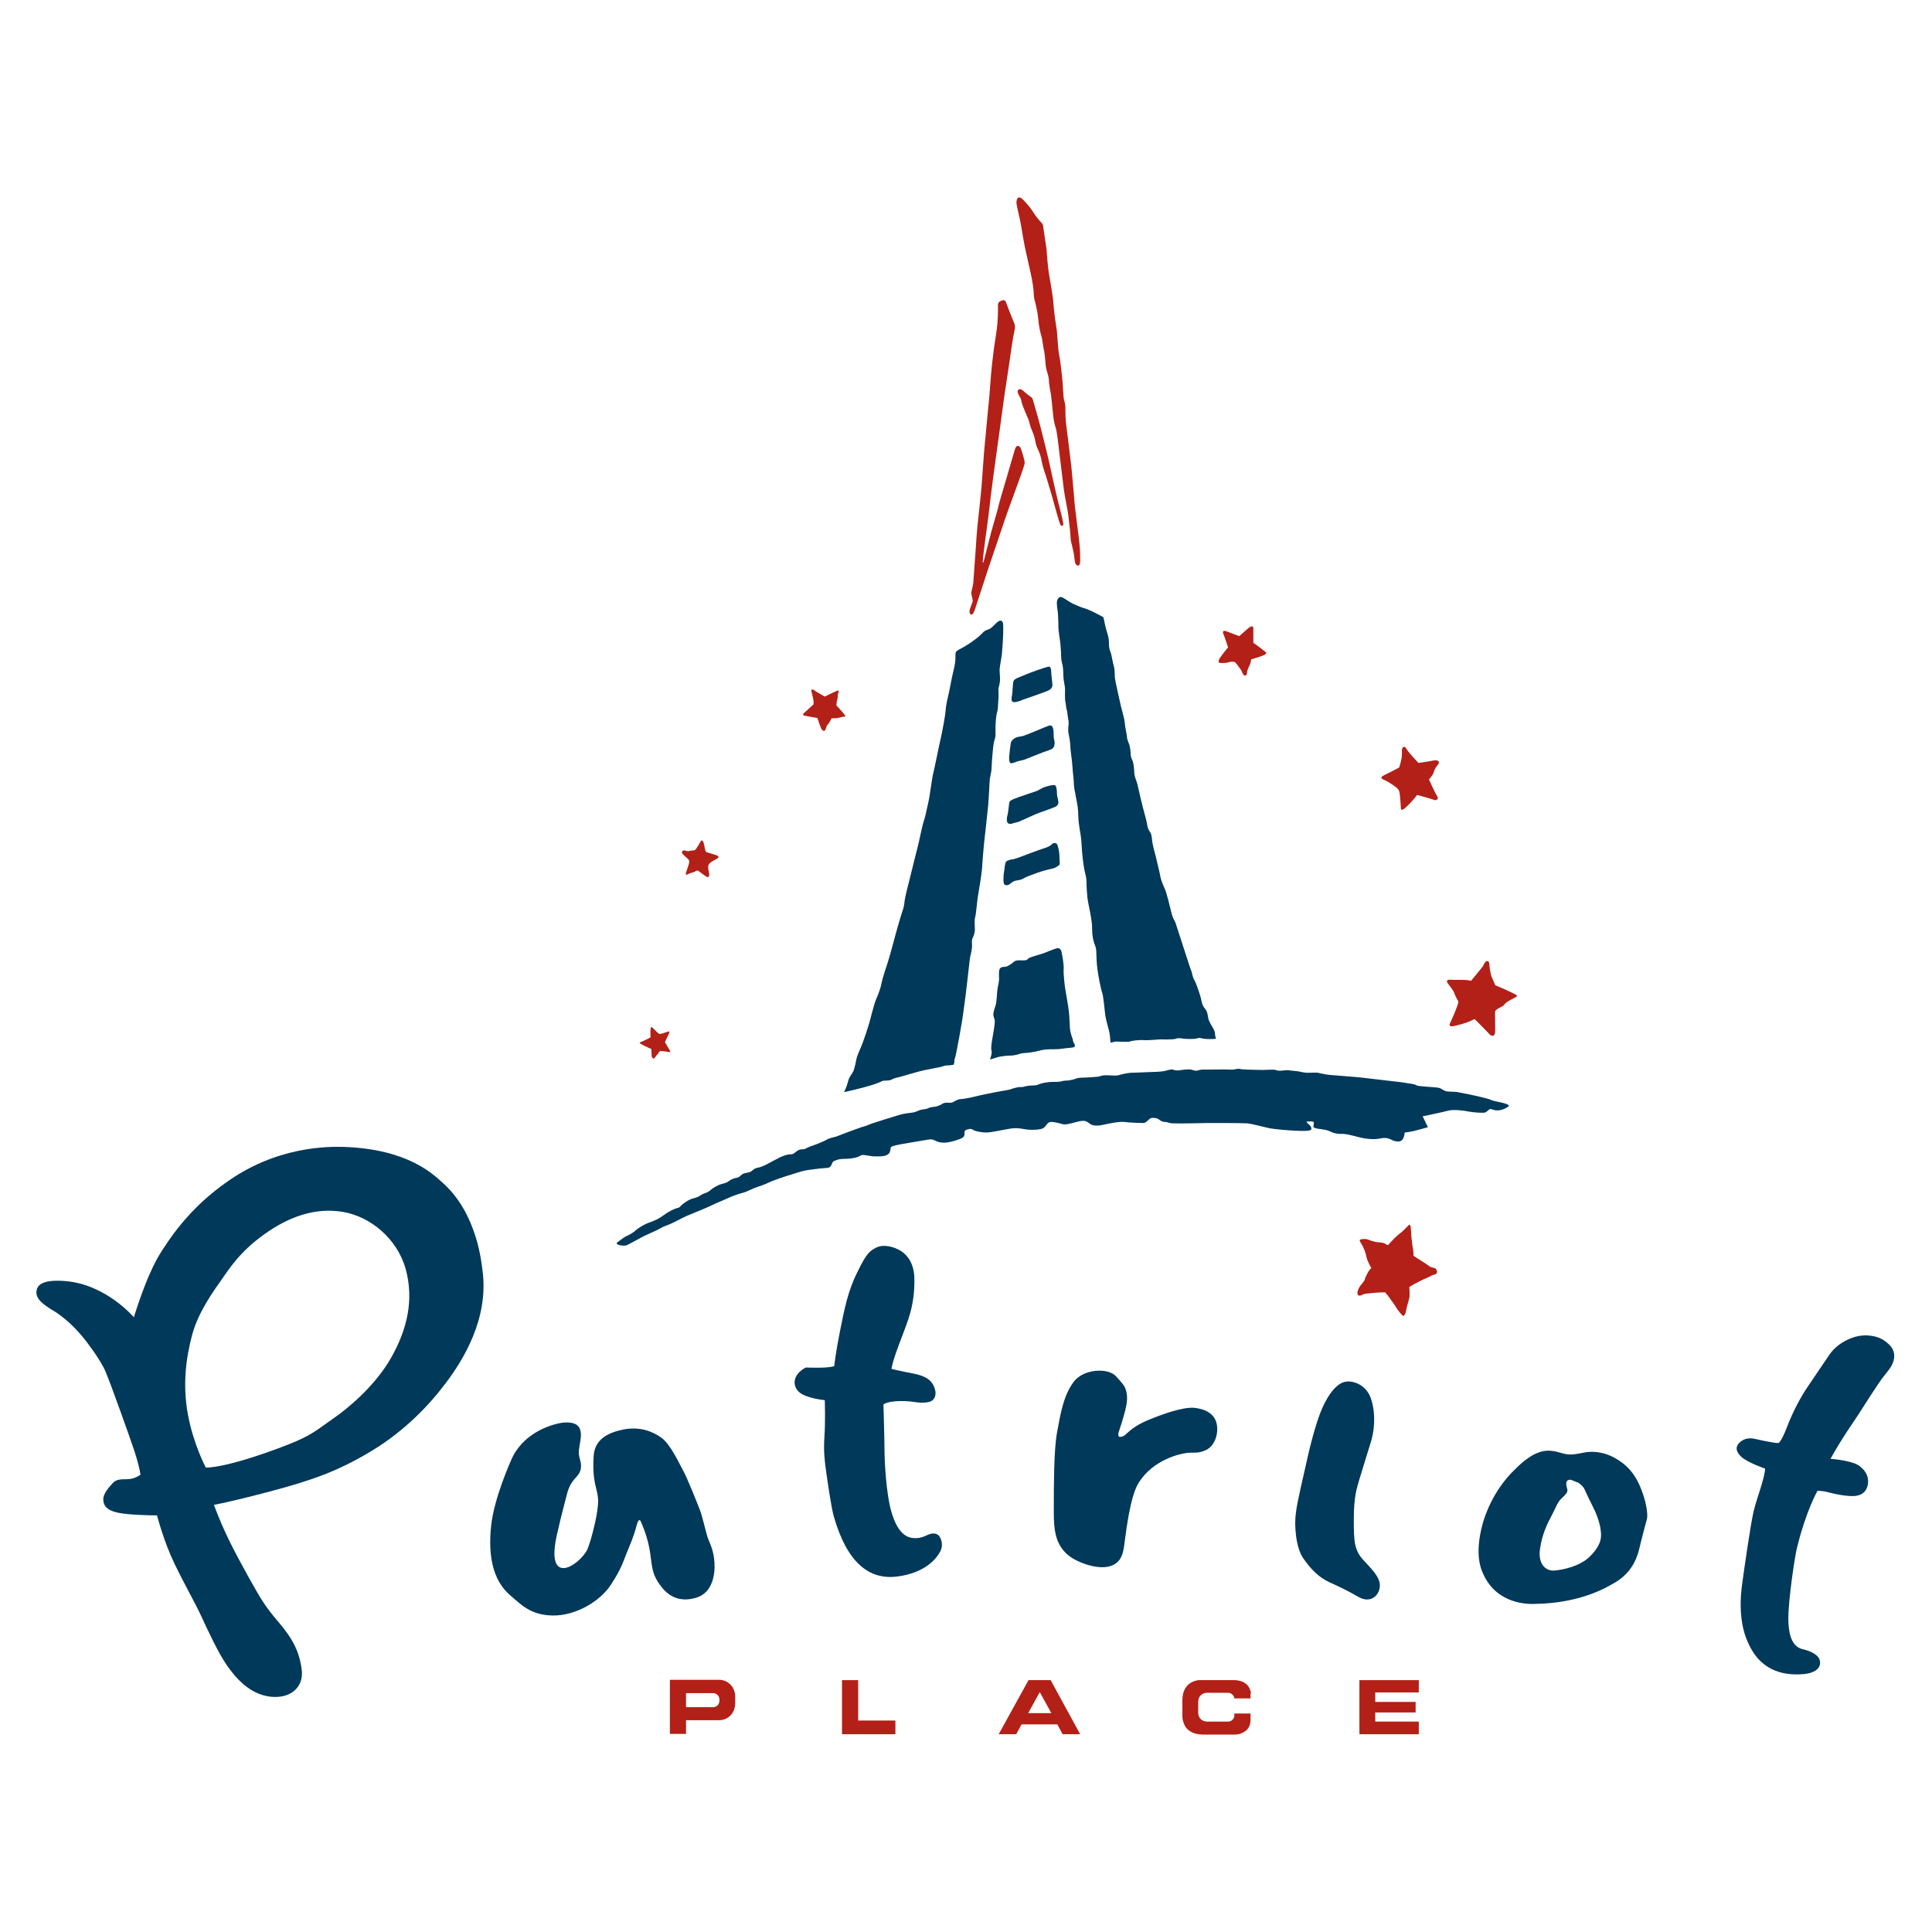 <?xml version="1.0" encoding="UTF-8"?> <svg xmlns="http://www.w3.org/2000/svg" xmlns:xlink="http://www.w3.org/1999/xlink" version="1.1" id="Layer_1" x="0px" y="0px" width="550px" height="550px" viewBox="0 0 550 550" xml:space="preserve"> <g> <g> <path fill="#00395A" d="M178.3,351.9c0,0,1.7-0.7,2.6-1.6c0.9-0.8,2.5-1.7,3.5-2.1c1-0.4,2.7-0.9,4.3-2.1c1.6-1.2,2.8-1.7,3.5-2 s1-0.1,1.5-0.7s2.3-1.9,3.5-2.2s1.6-0.5,2.2-0.9c0.6-0.4,1.2-0.6,1.5-0.7c0.3-0.1,1-0.4,1.6-1c0.6-0.5,2-1.3,2.8-1.5 s1.6-0.4,2.1-0.8c0.5-0.4,1.1-0.7,1.8-0.9c0.6-0.1,1.1-0.2,1.5-0.6c0.4-0.4,0.9-0.8,1.7-0.9s1.4-0.3,1.8-0.7 c0.4-0.4,0.9-0.7,1.6-0.8s1.3-0.4,2-0.7s4.3-2.4,5.4-2.7c1.1-0.4,1.7-0.4,2-0.4s0.6-0.1,0.9-0.3s1.1-1.1,2.1-1.1 c1,0,1.3-0.3,1.5-0.4c0.2-0.2,2.4-0.9,3.1-1.2s2.2-0.9,2.8-1.3c0.6-0.3,1.9-0.6,2.3-0.7c0.4-0.1,3.1-1.2,3.7-1.4 c0.6-0.2,3.1-1.1,3.6-1.3s1-0.2,2.1-0.7c1.1-0.5,7.4-2.4,8.7-2.8c1.3-0.4,3.1-0.6,4-0.7c0.9-0.2,1.7-0.7,2.3-0.8 c0.7-0.1,1.6-0.2,1.9-0.4c0.3-0.2,1.3-0.4,1.7-0.4c0.4,0,1.7-0.4,2.1-0.7c0.3-0.3,1-0.5,1.5-0.5c0.5,0,1.3,0.2,2.1-0.3 s1.4-0.7,1.9-0.7s2.8-0.4,3.9-0.7c1.1-0.3,5.9-1.3,7.2-1.5s3-0.5,3.4-0.7s1.4-0.4,1.9-0.5c0.5-0.1,1,0.1,1.8-0.2 c0.8-0.2,1.7-0.3,2.3-0.3s1.1,0,1.7-0.3s2.4-0.7,4-0.7c1.6,0,2.4-0.1,2.6-0.2c0.2-0.1,1.1-0.2,1.6-0.2s1.3-0.2,1.7-0.3 c0.4-0.1,1.2-0.5,2.1-0.5s5-0.2,5.4-0.4c0.3-0.2,1.3-0.3,1.9-0.3c0.6,0,2.8,0.2,3.4,0s2.3-0.6,3.5-0.7c1.3,0,4.6-0.2,5.5-0.2 c0.9,0,3.2-0.1,4.1-0.3c0.9-0.2,2-0.6,2.4-0.4s1.5,0.3,1.9,0.2c0.4-0.1,2.7-0.4,3.3-0.2c0.7,0.2,1.3,0.4,1.7,0.3 c0.5-0.2,1.6-0.4,2-0.3c0.4,0,6.7-0.1,7.6,0c0.9,0.1,2-0.4,2.5-0.2c0.5,0.2,5.2,0.3,6.5,0.3c1.2,0,3.4-0.2,3.7,0 c0.3,0.1,1.1,0.3,1.7,0.2s1.8-0.2,2.2-0.1c0.4,0.1,2.2,0.2,2.6,0.3s1.9,0.4,2.6,0.4s2.6-0.1,3,0c0.4,0.1,2.2,0.5,3.2,0.6 c1,0.1,8,0.6,9.5,0.8c1.5,0.2,8.6,1,11.1,1.3c2.5,0.4,3.7,0.5,4.1,0.8c0.4,0.3,1.6,0.3,2.3,0.4c0.6,0.1,4,0.2,4.6,0.5 s1.2,0.8,1.9,0.9c0.7,0.1,2.6,0.1,3,0.2s2.1,0.4,3.1,0.6c1,0.2,5.6,1.2,6.4,1.6s3,0.7,3.9,1c1,0.3,1.5,0.6,1.1,0.9 c-0.4,0.3-1.5,1-2.8,1.1c-1.3,0.1-2-0.4-2.3-0.4s-1,0.8-1.5,1c-0.5,0.2-3.5,0-4.9-0.3c-1.4-0.3-4.3-0.6-5.7-0.2s-7.2,1.6-7.2,1.6 l1.5,3.1c0,0-2.8,0.8-4.1,1.1s-2.5,0.4-2.5,0.4s-0.1,1.4-0.7,2.1c-0.6,0.7-1.9,0.5-2.8,0.1c-0.9-0.4-1.6-0.9-3.5-0.5 s-4.3,0.1-6.2-0.4c-1.9-0.5-3.7-1-5.2-0.9c-1.5,0-2.9-0.7-3.3-0.9s-1.8-0.4-2.4-0.5c-0.6,0-2-0.3-1.9-0.7c0-0.4,0.2-0.8,0.1-1.2 s-1.7-0.2-2.1-0.2c0,0,0.1,0.3,0.7,0.8c0.6,0.5,0.8,0.9,0.7,1.4s-2.1,0.5-4.3,0.4s-6.2-0.4-8-0.8s-4.7-1.2-6-1.3 c-1.2-0.1-9.1-0.1-10.9-0.1s-8.1,0.2-9.8,0.1c-1.8,0-1.7-0.4-2.6-0.4c-0.9,0-1.5-0.5-1.9-0.8c-0.4-0.3-1.9-0.6-2.5-0.1 c-0.6,0.5-1.1,1.2-1.8,1.2c-0.8,0-4-0.1-5.4-0.3s-4.7,0.5-6,0.8c-1.3,0.3-2.8,0.4-3.7-0.2c-0.9-0.6-1.2-1-2.3-0.9 c-1,0-2.8,0.7-4.1,0.9c-1.3,0.3-2.1-0.2-2.7-0.3s-1.9-0.5-2.6-0.2c-0.8,0.3-1,1.6-2.3,1.9s-3.3,0.3-4.5,0.1s-2.3-0.5-4.3-0.2 s-5.3,1.1-6.8,1.1c-1.5,0-3.2-0.4-3.5-0.6c-0.4-0.2-0.7-0.5-1.3-0.4s-1.3,0.3-1.4,0.7c-0.1,0.4,0.2,1.3-0.6,1.8 c-0.8,0.5-3.7,1.4-5.2,1.4s-2.2-0.4-2.8-0.7c-0.6-0.3-1.2-0.3-2.2-0.1c-1,0.2-6.9,1.1-8.6,1.5s-1.7,0.6-1.7,1.2 c-0.1,0.6-0.1,1.1-1,1.6c-0.9,0.5-2.6,0.4-3.8,0.4c-1.2-0.1-2.3-0.4-3-0.4s-1.1,0.5-1.9,0.7s-2,0.4-3.2,0.4 c-1.2,0-1.8,0.1-2.6,0.4s-0.9,0.3-1.2,1.1s-0.8,1.1-1.5,1.1s-3.4,0.3-5.4,0.6c-1.9,0.3-3.3,0.9-4.7,1.3c-1.5,0.4-4.6,1.5-5.8,2 c-1.1,0.5-1.9,0.9-3.5,1.4s-3.1,1.4-4.2,1.7c-1.1,0.3-2.8,0.8-4.5,1.6c-1.7,0.8-3.4,1.4-4.3,1.9c-0.9,0.5-6.3,2.7-7.3,3.1 s-4,2.1-5.4,2.6c-1.4,0.5-2.3,1-2.8,1.3c-0.5,0.3-3.1,1.4-4.1,1.9c-1,0.5-2.9,1.6-3.9,2.1c-1,0.5-1.2,0.7-2.2,0.6s-2-0.4-1.5-0.9 C176.2,353.4,177.3,352.4,178.3,351.9z"></path> <path fill="#00395A" d="M317.7,296.5c0,0,3.4,0.2,3.9,0s2.5-0.5,4-0.4c1.5,0.1,4.1-0.2,4.5-0.2c0.4,0,4.1,0.1,4.7-0.2 c0.6-0.3,1.4-0.1,2.2,0c0.8,0.1,2.8,0.1,3.4,0c0.5-0.1,0.9-0.3,1.3-0.2c0.4,0.1,1.1,0.3,2.6,0.3c1.5,0,1.9-0.1,1.9-0.1 s-0.3-0.7-0.3-1.2c0-0.5-0.1-1-0.5-1.7s-1.2-1.9-1.4-2.8c-0.2-0.9-0.2-2-1-2.9c-0.8-0.9-0.9-2-1.1-2.8c-0.2-0.9-1.3-4.3-1.9-5.3 c-0.6-1-0.6-2.1-0.9-2.7c-0.3-0.6-2.4-7.4-2.9-8.8s-1.1-3.5-1.3-4c-0.1-0.5-0.5-1.4-0.8-1.9c-0.3-0.5-0.6-1.6-0.8-2.5 c-0.2-0.8-1.2-5.1-1.8-6.3c-0.6-1.2-1.1-2.8-1.2-3.4c-0.1-0.7-0.8-3.6-1.3-5.7c-0.6-2.1-0.9-3.5-1-4.3c-0.1-0.8-0.1-1.9-0.7-2.7 c-0.6-0.8-0.7-1.7-0.8-2.4s-1.2-4.5-1.5-5.9c-0.4-1.4-1.1-5.1-1.5-6.1c-0.4-1-0.6-1.9-0.6-2.4s-0.1-2.1-0.4-3.1 c-0.4-1-0.6-1.3-0.6-2s-0.2-2.5-0.6-3.3c-0.4-0.9-0.5-1.6-0.5-2c0-0.4-0.5-2.3-0.6-3.7c-0.1-1.4-1.1-4.6-1.2-5.2 c-0.1-0.6-1.5-6.6-1.6-7.5c-0.1-0.9,0-2.5-0.3-3.4s-0.7-3.6-1-4.2c-0.3-0.6-0.4-1.5-0.4-2.1c0-0.6,0-1.7-0.4-2.9 c-0.4-1.2-0.8-2.9-0.9-3.5c-0.1-0.6-0.3-1.3-0.3-1.3s-2.4-1.3-3.5-1.8c-1.1-0.5-2-0.8-2.4-0.9s-2.3-0.9-2.9-1.2 c-0.6-0.3-2.1-1.3-2.6-1.6c-0.5-0.3-1.1-0.4-1.4,0.1c-0.4,0.5-0.5,0.9-0.4,2.1c0.1,1.2,0.2,1.1,0.3,2.6s0.1,2.6,0.1,3.6 s0.5,3.7,0.6,5s0.2,2.5,0.2,3.6s0.4,1.9,0.5,2.8c0.1,0.9,0.1,2.6,0.2,3.5c0.1,0.8,0.4,2,0.4,2.7c0,0.7-0.1,2.9,0.1,3.6 c0.1,0.7,0.2,1,0.2,1.4s0.3,1.2,0.3,1.4c0,0.3,0.3,2.1,0.4,2.7c0.1,0.6-0.1,2-0.1,2.2s0,0.9,0.1,1.3c0.1,0.4,0.5,2.5,0.5,3.6 s0.5,4,0.6,5.8c0.1,1.8,0.4,3.8,0.4,4.7c0,0.9,0.2,2.1,0.4,2.9c0.1,0.8,0.5,2.5,0.7,3.9c0.2,1.4,0.1,3.5,0.4,5.2 c0.2,1.7,0.6,3.1,0.7,5.4c0.1,2.3,0.5,5.9,0.8,7.3c0.3,1.4,0.6,2.3,0.6,3.3s0.1,4.1,0.5,6.1c0.4,2,1.1,5.2,1.1,7.1 c0,1.9,0.2,3.2,0.6,4.4c0.4,1.1,0.6,1.5,0.6,2.6c0,1.1,0.1,3,0.3,4.7c0.2,1.7,1,5.9,1.4,6.9c0.3,1,0.6,4.1,0.8,5.9s1,4.2,1.2,5.2 s0.3,2.3,0.3,2.6c0,0.3,0.1,0.5,0.3,0.4S317.5,296.5,317.7,296.5z"></path> <path fill="#00395A" d="M305.4,295.9c0,0-0.7-1.8-0.8-3c-0.1-1.2-0.1-3-0.3-4.8s-0.8-5.2-1-6.3s-0.6-4.6-0.5-5.9 c0.1-1.3-0.4-4-0.6-4.9s-0.7-1.2-1.5-1s-2.8,1.1-4,1.5c-1.2,0.4-2.1,0.6-2.6,0.8c-0.6,0.2-1.1,0.3-1.5,0.7 c-0.3,0.4-0.8,0.4-1.5,0.4c-0.7,0-1.9-0.2-2.6,0.5c-0.8,0.7-1.7,1.2-2.1,1.3c-0.4,0.1-1.4-0.1-1.8,0.6c-0.3,0.7-0.2,1.8-0.2,2.5 c0.1,0.8-0.2,2-0.4,3c-0.2,1-0.2,3.8-0.6,5c-0.4,1.2-0.7,2.1-0.6,2.8c0.1,0.7,0.4,0.9,0.4,1.7s-0.5,3.9-0.7,4.9 c-0.2,1-0.4,2.6-0.3,3.1c0.1,0.4,0.2,0.8,0,1.6s-0.4,1.2-0.4,1.2s0.9-0.2,2.1-0.6s3.4-0.5,3.9-0.5s1.6-0.2,1.9-0.3 c0.3-0.1,0.8-0.3,1.6-0.4c0.9,0,3.2-0.3,4.6-0.7c1.4-0.4,2.9-0.4,3.8-0.4c0.8,0,1.8,0,3-0.2s2.6-0.2,3-0.4 c0.4-0.1,0.3-0.5,0.2-0.9C305.5,296.9,305.4,295.9,305.4,295.9z"></path> <path fill="#00395A" d="M272.2,299.8c0,0,1.6-7.8,2.2-12.8c0.7-5,0.9-7.3,1.3-10.6c0.4-3.3,0.4-3.7,0.5-4.1 c0.1-0.4,0.4-1.4,0.5-2.6c0.1-1.3-0.2-2,0.2-2.7c0.4-0.7,0.5-1.4,0.6-1.9s-0.2-3.1,0.1-4c0.3-0.9,0.5-4.2,0.8-6 c0.3-1.8,1.2-7,1.2-8.5c0.1-1.5,0.4-5.3,0.6-7.1c0.2-1.7,0.9-8,1.1-10.1s0.4-7.1,0.5-7.8c0.1-0.7,0.5-2,0.5-3.2s0.4-5.9,0.6-6.9 c0.2-1,0.5-1.5,0.5-2.1c0-0.6,0-2,0-2.4c0-0.5,0.1-3.1,0.4-4s0.3-1.9,0.4-3.6c0.2-1.7-0.1-3.1,0.1-3.7c0.2-0.6,0.4-1.7,0.4-2.4 c0-0.6-0.2-2.4-0.1-3.2c0.1-0.7,0.5-2.9,0.6-3.7c0.1-0.8,0.4-4.9,0.4-6.8c0-1.9,0-2.4-0.3-2.7c-0.3-0.3-0.8-0.4-1.7,0.5 c-0.9,0.9-1.5,1.5-2,1.7s-1.2,0.3-1.9,1.1s-2.1,1.9-3.9,3.1c-1.8,1.2-2.9,1.6-3.4,2s-0.4,1.1-0.4,1.9s-0.1,1.9-0.6,3.9 c-0.5,2-0.9,4.5-1.2,5.8s-0.9,3.7-1,5.3c-0.1,1.6-1,6.4-1.5,8.5c-0.5,2.1-1.6,7.8-2,9.3s-1,6.7-1.4,8.3s-0.8,3.9-1.2,5.1 c-0.5,1.2-1.5,6.5-2,8.3s-1.9,7.7-2.2,8.8s-1.3,5.1-1.4,6.1c-0.1,1-0.1,1.3-0.6,2.8s-1.6,5.2-2.7,9.4c-1.1,4.2-1.9,6.5-2.3,7.7 s-0.9,3-1.1,4.1c-0.3,1.2-0.9,2.8-1.4,3.9c-0.5,1.1-1.6,5.5-1.9,6.6s-1.7,5.4-2.4,7c-0.7,1.5-1.2,2.9-1.3,3.4 c-0.1,0.5-0.4,2.1-0.6,2.6c-0.1,0.6-0.4,1.2-0.9,1.9s-0.8,1.4-1,2.3s-1,2.6-1,2.6s2.1-0.4,5.8-1.4c3.8-1,4.9-1.7,5.2-1.8 c0.3-0.1,1.8,0,2.4-0.3c0.5-0.3,1.4-0.6,2-0.7s6-1.8,7.8-2.1c1.8-0.4,3.7-0.7,4.5-0.9c0.8-0.3,1.2-0.4,1.9-0.4s1.6-0.2,1.6-0.2 s0.3-0.9,0.2-1.5C271.9,301.4,272.2,299.8,272.2,299.8z"></path> <path fill="#00395A" d="M289.8,244.2c0,0,6.3-2.4,7.4-2.7s2.1-0.9,2.4-1.3c0.3-0.3,1-0.3,1.3,0.1s0.7,2.3,0.7,3.4s0.2,2.3,0,2.5 c-0.2,0.2-1.1,0.9-2.1,1.1c-1,0.2-2.6,0.6-4.3,1.2c-1.7,0.6-3.3,1.2-3.9,1.6c-0.6,0.4-1.1,0.4-2.1,0.6c-1,0.2-1.4,0.8-1.9,1.1 s-1.5,0.4-1.6-0.6c-0.1-1.1,0-2.6,0.2-3.4c0.1-0.8,0.2-2.3,0.6-2.6c0.4-0.3,1.5-0.6,2-0.6C289.2,244.4,289.8,244.2,289.8,244.2z"></path> <path fill="#00395A" d="M290.1,233.9c0,0,3.6-1.6,4.7-2.1s4.5-1.6,5.1-1.9c0.6-0.2,1.4-0.6,1.4-1.4c0-0.9-0.4-1.7-0.4-2.4 c0-0.7-0.1-2.1-0.4-2.4c-0.3-0.4-1.1-0.2-2.6,0.2c-1.5,0.4-2.1,1.1-3.1,1.4s-2.4,0.8-4.7,1.6s-2.7,1.1-2.8,1.7 c-0.1,0.6-0.3,2.9-0.5,3.5c-0.2,0.6-0.3,1.8,0.1,2.2c0.4,0.4,1.3,0.2,1.7,0C289,234.2,289.9,234,290.1,233.9z"></path> <path fill="#00395A" d="M291.8,216.2c0,0,4.2-1.7,5.3-2.1c1.1-0.4,2.4-0.7,2.8-1.3c0.4-0.7,0.4-1.6,0.2-2.2 c-0.2-0.6-0.1-1.8-0.2-2.6s-0.3-1.8-1.4-1.4s-5.7,2.4-6.9,2.8c-1.1,0.4-1.9,0.2-2.8,0.8c-0.9,0.6-1,1-1.1,1.7s-0.3,2.2-0.4,3.4 c-0.1,1.2,0.1,1.9,0.5,2c0.4,0,1.2-0.3,2-0.6C290.9,216.5,291.8,216.2,291.8,216.2z"></path> <path fill="#00395A" d="M291.2,199.2c0,0,6.6-2.3,7.2-2.6s1.1-0.7,1.2-1.4c0-0.7-0.2-2.4-0.3-3.2c-0.1-0.8,0.1-2.4-0.9-2.2 c-1,0.2-5,1.6-7.3,2.6c-2.3,0.9-2.6,1.1-2.7,2.1c-0.1,0.9-0.2,3-0.3,3.5s-0.3,1.5,0.2,1.8S290.3,199.6,291.2,199.2z"></path> <path fill="#B32017" d="M277.9,172.4c0,0,2.7-8.3,3.3-10.1s4-11.8,4.8-14.2s4.8-13.2,5.1-14.2s0.6-1.7,0.6-2.1c0-0.4-0.1-1-0.4-2 c-0.3-0.9-0.5-1.6-0.7-2.2c-0.3-0.6-1.2-1.3-1.7,0.4c-0.5,1.7-1.6,5.4-2.1,7.2s-2.4,7.9-2.7,9.5c-0.4,1.5-2,6.9-2.4,8.6 c-0.4,1.7-1.2,4.7-1.5,5.9c-0.3,1.2-0.6,1.9-0.3-0.9s1.5-11.1,1.8-14c0.3-2.9,1.6-12.7,1.9-14.7c0.3-2.1,1.7-12.2,2-14.6 c0.3-2.4,2.1-13.9,2.3-15.6c0.2-1.7,0.8-4.8,0.9-5.3s0.3-1,0-1.9c-0.4-0.9-2.2-5.5-2.4-6.1s-0.6-0.8-1.3-0.5c-0.7,0.3-1,0.5-1,1.3 c0,0.9,0.1,4.2-0.5,8c-0.6,3.8-0.8,5.3-1.2,8.9s-0.7,9-0.9,10.6s-1,10.8-1.2,12.6c-0.2,1.7-0.7,9.4-0.9,11.9 c-0.2,2.5-1.3,11.8-1.4,13.9c-0.1,2.1-0.8,11-0.9,12.7s-0.6,2.7-0.6,3.3s0.5,1.9,0.4,2.4s-0.9,2.1-0.9,2.9c0,0.9,0.6,1,0.9,0.7 S277.6,173.4,277.9,172.4z"></path> <path fill="#B32017" d="M291.1,111.1c0,0,1.6,1.4,2.1,1.7s0.7,0.5,0.9,1.2c0.2,0.7,1.6,5.5,2.2,7.9s2.1,8.2,2.8,11.6 s2.2,9.8,2.7,11.6s0.8,3.6,0.9,4s-0.5,1.1-0.9,0.1c-0.4-0.9-1.3-4.4-1.7-5.7c-0.3-1.3-2-6.9-2.4-8.2c-0.5-1.3-1.1-3.5-1.2-4.2 c-0.1-0.7-0.4-1.7-0.6-2.2c-0.2-0.5-0.9-1.9-1-2.5c-0.1-0.7-0.4-2-0.7-2.8s-0.8-1.9-1-2.7c-0.2-0.8-0.4-1.6-0.7-2.1 c-0.2-0.5-1.5-3.5-1.6-4.1c-0.2-0.6-0.1-0.9-0.4-1.4c-0.3-0.5-0.9-1.5-0.8-2C289.8,110.9,290.4,110.5,291.1,111.1z"></path> <path fill="#B32017" d="M291.3,56.9c0,0,1.7,1.7,2.7,3.3s2,2.7,2.3,3c0.3,0.3,0.7,0.7,0.7,1.5c0.1,0.8,0.7,4.6,0.9,6 c0.1,1.5,0.4,5.3,0.7,7.1s1.2,6.7,1.3,8.7s0.8,6.7,1,7.9c0.1,1.2,0.3,5.1,0.6,6.5c0.3,1.4,0.8,5.4,1,8s0.2,3.6,0.3,4.4 c0.1,0.8,0.5,1.3,0.5,3c0,1.6,0,3.5,0.4,6c0.3,2.5,1,7.9,1.3,10.6c0.3,2.8,0.9,10.2,1,11.3c0.1,1.1,1.2,9.1,1.3,10.7 c0.2,1.6,0.2,3.7,0.2,4.4c0,0.7,0,1.7-0.6,1.7c-0.6,0-0.9-0.6-1-1.8c-0.1-1.3-0.4-2.5-0.6-3.4c-0.2-0.9-0.5-1.8-0.5-2.4 s-0.4-4.7-0.6-6.1c-0.1-1.5-1.1-6-1.3-7.6s-1.1-8.8-1.3-10.6c-0.2-1.8-0.7-6.2-1-7.1c-0.3-0.9-0.6-2.2-0.7-3 c-0.1-0.8-0.6-5.8-0.7-6.7c-0.2-0.9-0.6-3-0.6-4.1c0-1.1-0.8-2.9-0.9-4.1s-0.3-3.8-0.6-4.8c-0.2-0.9-0.3-2.5-0.6-3.5 s-0.7-2.4-1-5.5c-0.3-3.1-1.2-5-1.2-6.4c0-1.4-0.4-4-0.9-6.2c-0.5-2.2-1.8-7.9-2.1-9.8c-0.3-1.9-0.7-4.3-1-5.6 c-0.3-1.3-0.8-3.5-0.9-4.2c-0.1-0.7,0-1.2,0.3-1.7S290.9,56.4,291.3,56.9z"></path> <path fill="#B32017" d="M395.2,354.4c0,0,1.7-1.9,2.3-2.4c0.6-0.6,1.5-1.2,1.7-1.4c0.2-0.2,1.3-1.3,1.6-1.6 c0.3-0.3,0.6-0.7,0.8,0.3c0.1,1,0.2,2.5,0.2,2.9c0,0.4,0.2,1,0.2,1.8c0.1,0.8,0.2,1.1,0.3,1.8s0.1,1.7,0.1,1.7s2.1,1.4,2.8,1.8 c0.7,0.4,1.7,1.2,2.1,1.4s1.4,0.1,1.7,0.9c0.3,0.7-0.1,1.2-0.8,1.3c-0.7,0.1-1.2,0.6-2,0.9s-2.8,1.3-3.7,1.8s-1.3,0.8-1.3,0.8 s0.2,2.1,0,3.1c-0.2,1-0.7,2.3-0.9,3.5s-0.5,1.5-0.8,1.6c-0.3,0-1.6-1.6-2.1-2.5c-0.6-1-2-2.8-2.4-3.4c-0.4-0.5-0.7-0.8-0.7-0.8 s-2,0-3.6,0.2s-2,0.1-2.7,0.4c-0.6,0.4-1.3,0.5-1.5,0s0-1.1,0.4-1.9c0.4-0.8,1.5-1.8,1.6-2.3c0.1-0.6,1.2-2.9,1.9-3.3 c0,0-1.2-2-1.4-3.2c-0.2-1.2-0.9-2.9-1.5-3.8c-0.6-0.9-0.5-1.1,0-1.2c0.5-0.1,1.4-0.2,2.3,0.2s2.3,0.7,3.1,0.7s1.6,0.4,1.8,0.6 S395.2,354.4,395.2,354.4z"></path> <path fill="#B32017" d="M425.7,280.5c0,0,2.7,1.1,4.1,1.8c1.4,0.7,2.6,1.1,1.8,1.5c-0.8,0.5-2.7,1.3-3.2,2c-0.5,0.7-1,0.8-1.7,1.2 s-1.1,0.6-1.1,1.3c0,0.6,0.1,5.2,0,5.8c-0.1,0.6-0.7,1.2-1.5,0.4c-0.7-0.8-4.3-4.4-4.3-4.4s-1.7,0.9-3.9,1.5 c-2.2,0.6-3.7,1-3.1-0.3c0.6-1.3,2.2-4.9,2.4-6.1c0,0-1.1-2-1.2-2.5s-1.4-2.2-1.8-2.7s-0.5-1.1,0.5-1.1c1,0.1,4.3,0,4.8,0.1 c0.6,0.1,1.3,0.2,1.3,0.2s1.8-2.2,2.7-3.3c0.9-1,0.9-1.5,1.3-2s1.2-0.4,1.2,0.6c0,0.9,0.3,2.5,0.6,3.5 C425.1,279.1,425.7,280.5,425.7,280.5z"></path> <path fill="#B32017" d="M403.4,226.3c0,0,4.1,1.1,4.8,1.4s1.5-0.2,0.9-1.1s-2.3-4.7-2.3-4.7s1-1.1,1.3-1.9 c0.2-0.8,0.6-1.5,0.9-1.9s0.7-0.7,0.6-1.1c0-0.4-0.6-0.7-1.5-0.5s-4.3,0.7-4.3,0.7s-2.6-2.8-3-3.4s-0.7-1.2-1.1-1.2 c-0.4,0-0.7,0.7-0.6,1.4c0,0.7,0.1,1.9-0.8,4.5c0,0-3.2,1.7-4.1,2.1c-0.9,0.4-1.4,0.9-0.4,1.3c1,0.4,2.7,1.5,3.6,2.2 s1,1.2,1.1,2.1s0.3,3.3,0.3,3.8c0,0.5,0.2,0.8,1,0.2C400.5,229.6,402.4,227.8,403.4,226.3z"></path> <path fill="#B32017" d="M356.8,183c0,0,1.9,1.3,2.7,2c0.9,0.7,1.4,0.9,0.5,1.4c-0.9,0.5-3.8,1.3-3.8,1.3s-0.1,0.9-0.4,1.5 c-0.3,0.7-0.7,1.5-0.8,2.1c0,0.6,0,0.9-0.5,1s-0.7-0.5-1-1.2c-0.3-0.7-1.9-2.6-1.9-2.6s-0.9-0.3-1.7,0c-0.8,0.3-2.2,0.3-2.6,0.2 c-0.4,0-0.7-0.5,0.2-1.7c0.9-1.3,2.1-2.7,2.1-2.7s-0.9-2.8-1.2-3.5c-0.4-0.8-0.4-1.5,0.7-1.1s3.7,1.4,3.7,1.4s2-1.8,2.6-2.3 c0.6-0.5,1.4-0.8,1.4,0.1C356.8,179.7,356.8,183,356.8,183z"></path> <path fill="#B32017" d="M234.8,198.3c0,0-2.7-1.5-3-1.8c-0.3-0.2-1-0.5-0.8,0.3s0.6,2.4,0.6,2.9s0,0.8,0,0.8s-1.8,1.7-2.4,2.2 c-0.6,0.5-1,0.9,0.1,1.1c1.1,0.2,3.4,0.6,3.4,0.6s0.9,2.8,1.2,3.2c0.3,0.5,0.8,0.7,1.1,0.1c0.2-0.5,0.3-1.2,0.7-1.5 c0.4-0.4,0.6-1,0.8-1.2c0.1-0.2,0.2-0.5,0.2-0.5s1.7,0,2.3-0.2c0.6-0.2,1.1-0.3,1.3-0.3c0.2,0,0.7,0.1,0-0.7 c-0.7-0.9-2.2-2.5-2.2-2.5s0.1-1.1,0.2-1.4c0.1-0.3,0.2-0.9,0.2-1.2c0-0.3,0-0.7,0.1-0.8s0.5-1.2-0.4-0.7 C237.2,197.1,234.8,198.3,234.8,198.3z"></path> <path fill="#B32017" d="M201.8,242.8c0,0,1.4,0.4,2,0.6c0.6,0.2,1.1,0.6,0.4,1c-0.7,0.4-1.7,0.9-2.1,1.3c-0.4,0.4-0.5,0.6-0.5,1.2 c0,0.6,0.3,1.5,0.3,2.1c0,0.6-0.2,0.9-0.9,0.5c-0.7-0.4-1.7-1.3-2.1-1.5c-0.4-0.3-0.5-0.2-1,0.1s-1.1,0.3-1.7,0.6 s-1.2,0.6-0.9-0.3s0.9-2.6,0.9-2.9c0-0.3,0.2-0.5-0.6-1.2c-0.8-0.7-1.2-1.1-1.4-1.4s0-0.8,0.5-0.8s0.9,0.3,1.4,0.2 c0.5-0.2,0.7-0.1,1.1-0.2c0.4,0,0.7,0,1-0.5c0.3-0.5,1.1-1.7,1.3-2.1c0.2-0.3,0.5-0.5,0.8,0.4c0.3,1,0.3,1.6,0.5,2.2 S201,242.5,201.8,242.8z"></path> <path fill="#B32017" d="M189.3,296.7c0,0,1,1.7,1.3,2.2s0.4,0.7-0.2,0.6c-0.7-0.1-1.6-0.3-2.5-0.3c0,0-1.1,1.4-1.5,1.9 c-0.4,0.6-0.9,0-0.9-0.7s-0.1-1.8-0.1-1.8s-0.8-0.3-1.8-0.8c-1-0.5-2-0.9-1.1-1.2s2.7-1.3,2.7-1.3s-0.1-1.7,0-2.3 c0.1-0.6,0.1-0.9,0.7-0.3c0.6,0.6,1.4,1.4,1.7,1.6s1.6-0.3,2.2-0.5c0.6-0.2,1-0.4,0.6,0.5C189.9,295.4,189.5,296.2,189.3,296.7z"></path> </g> <path fill="#00395A" d="M137.4,362c-0.3-2.3-1.5-16.6-11.5-25.4c-2.5-2.2-9.7-9.5-28.1-10.1c-4.2-0.1-19.2-0.3-33.8,10.4 c-2.5,1.8-10.4,7.5-17.2,18.1c-1.4,2.1-4.3,6.1-8.7,20c0,0-7.8-9.3-19.4-10.3c-2.6-0.2-7.4-0.4-8.2,2.3s2,4.4,4.3,5.9 c0,0,4.5,2.3,9.4,8.5c0,0,4.5,5.7,5.9,9.2c1.5,3.5,7.2,19.5,8.2,22.6s1.5,5.2,1.7,6.6c0,0-1.6,1.3-3.8,1.3c-2.2,0-3.1,0.1-4.1,1.1 c-0.9,1-2.7,2.9-2.7,4.6s0.9,3.1,4,3.8s9.7,0.8,11.3,0.8c0,0,1.9,7.4,5,13.8s5.8,11,7.6,14.9c1.8,3.9,4.8,10.4,7.3,14 c2.6,3.7,6.5,8.2,12.3,8.9c5.8,0.7,9.6-2.7,9-7.6s-2.4-8.7-6.5-13.5c-4.1-4.8-5.1-6.6-8.9-13.4c-3.8-6.9-6.8-12.5-9.6-20.1 c0,0,4.2-0.7,15.9-3.8c11.7-3.1,19.3-5.7,28.9-11.5c9.6-5.8,16.5-13.1,21.3-19.5C131.9,387.1,139.1,375.4,137.4,362z M111.3,386.6 c-4.6,8.1-12.6,14.6-16.4,17.2c-3.8,2.6-5.5,4.3-10.6,6.5s-19.3,7.4-25.7,7.5c0,0-3.5-6.5-5.1-15.1c-1.6-8.6-0.5-16.3,1.2-22.7 c1.7-6.4,6.1-12.5,8.3-15.6s5.1-7.9,12.2-13c7.1-5.1,14.6-7.7,22.4-6.4c7.8,1.3,15.5,7.6,17.9,16.3 C117.9,370.1,115.9,378.5,111.3,386.6z"></path> <path fill="#00395A" d="M145.5,415.7c0,0-4.9,10.8-5.7,18.8c-0.8,7.8,0.2,15.2,5.5,19.7c3,2.5,5.6,5.6,12.1,5.7 c6.4,0.1,13.5-4,16.6-8.9c3.2-4.9,3.4-6.6,4.9-10.1s2.1-5.7,2.4-6.9c0.4-1.3,0.8-1.7,1.2-0.7c0.4,1,2,4.5,2.6,8.9 c0.6,4.4,0.6,6.1,3,9.3s5.7,4.7,10.2,3.3s5.3-6.5,5.1-9.9c-0.2-3.4-1.2-5.3-1.8-6.8c-0.6-1.6-1.6-6.3-2.3-8.1 c-0.7-1.8-3.6-9.2-4.9-11.5c-1.3-2.4-3.6-7.4-6.1-9.2c-2.5-1.8-6-3.2-10.6-2.4c-4.6,0.9-8.4,2.8-8.7,7.6c-0.3,4.8,0.2,7.2,0.8,9.6 c0.6,2.4,0.6,3.4,0.2,6.2c-0.4,2.9-1.9,8.8-2.8,10.8c-0.9,2-4.3,5.3-6.8,5.3c-2.4,0-3.3-2.9-1.9-9.3c1.4-6.3,2.8-11.2,3.1-12.5 c0.4-1.3,1.1-2.6,1.9-3.5s1.9-1.9,1.9-3.6c0.1-1.7-0.8-2.7-0.6-4.6s0.8-4,0.5-5.3c-0.2-1.3-1-3-5.1-2.6 C156.6,405.5,148.7,408.1,145.5,415.7z"></path> <path fill="#00395A" d="M234.8,398.6c0,0-5.3-0.5-7.3-2.3s-1.9-5,1.9-7c0,0,6.3,0.3,8.1-0.4c0,0,0.3-3.3,1.6-9.8 c1.3-6.5,2.3-11.7,5-17c2.6-5.4,3.6-6.1,5.5-7c1.9-0.9,4.8-0.3,7,1.1c2.1,1.4,3.6,3.9,3.7,7.6c0.1,3.6-0.3,7.5-1.7,11.7 c-1.4,4.2-4.5,11.4-4.8,14.2c0,0,2.4,0.6,6.1,1.3s5.1,1.9,5.9,3.5c0.7,1.5,0.8,3.1-0.3,4.1c-1.1,1-4.3,0.7-5.3,0.5 c-1-0.2-6.6-0.7-8.7,0.7c0,0,0.3,10.1,0.3,12.9s0.4,12.4,2,17.8s3.8,7,5.8,7.3c2,0.3,3.3-0.3,4.6-0.9s2.5-0.4,3.1,0.3 c0.6,0.7,1.4,2.6,0.3,4.6c-1.1,2-4.3,6-12.2,7c-7.9,1-14.2-3.8-18-17c-0.7-2.3-1.8-9.9-2.2-12.8c-0.4-2.9-0.8-5.7-0.5-10 S234.8,398.6,234.8,398.6z"></path> <path fill="#00395A" d="M317.7,391.8c0,0,1.9,2,2.4,2.9s1.1,2.8,0.5,5.6c-0.6,2.9-1.9,6.7-2.1,7.3c-0.2,0.6-0.2,1.3,0.1,1.4 c0.4,0.1,1,0.1,1.8-0.6c0.8-0.7,2.6-2.6,6.6-4.2c3.9-1.6,9.9-3.8,13.2-3.4c3.3,0.4,5.7,1.9,6.2,4.7c0.5,2.8-0.6,6-2.9,7.2 c-2.4,1.2-3.5,0.7-5.5,0.9c-2,0.2-9.6,1.9-13.7,8.3c-1,1.5-2.6,4.8-4.1,16.8c-0.3,2.3-0.5,5.2-2.9,6.6c-2.4,1.4-5.8,0.9-8.8-0.2 c-2.9-1.1-5.3-2.4-7-5.6c-1.7-3.3-1.5-7.4-1.5-11.6c0-4.3,0-15.2,0.9-20c0.9-4.8,1.7-10.3,4.6-14.3 C308.2,389.6,315.5,389.3,317.7,391.8z"></path> <path fill="#00395A" d="M390.2,410.7c0,0-2.4,7.7-3.2,10.4c-0.8,2.7-1.6,5.1-1.6,11.4s0.1,8.8,2.8,11.7s4.8,5,4.6,7.5 s-2.6,4.9-6.1,2.9c-3.5-2-4.8-2.6-8.1-4.1c-3.3-1.5-5.5-3.9-7.6-6.9s-2.6-9.4-2.1-12.8c0.4-3.5,2.3-11.1,3-14.4 c0.7-3.3,2.6-11.2,4.5-15.5c1.9-4.3,4.2-7,6.4-7.5s5.5,0.6,7.1,3.8C391.3,400.3,391.8,405.6,390.2,410.7z"></path> <path fill="#00395A" d="M468.4,427.6c-1.8-6.7-4.3-9.9-8.1-12.2c-3.7-2.3-7.3-2.3-9.3-1.9c-2,0.4-3.6,0.8-5.5,0.4s-4.3-1.6-7.5-0.4 c-3.2,1.1-6.4,4.5-6.4,4.5c-6.8,6.3-9.1,14.3-9.5,15.7c-2.6,9.5-0.2,13.6,0.4,14.9c3.9,8,12.3,8.1,14.5,8 c12.9-0.2,20.3-4.7,21.9-5.6c6.7-3.5,7.5-9.1,8.2-11.9c0.7-2.8,1.4-5.4,1.7-6.5C469.1,431.7,468.9,429.8,468.4,427.6z M452.5,443.2 c-2.8,2.7-7.5,3.7-10,3.9s-4.7-1.9-4.1-6.1c0.6-4.2,2-7.1,3.4-9.7c1.4-2.7,1.5-3.5,2.7-4.7c1.3-1.2,1.8-1.8,1.7-2.5s-0.4-1.1-0.3-2 c0.1-0.9,1.1-1,1.7-0.7s1.3,0.5,1.7,0.7c0.4,0.3,1.2,0.8,1.7,1.7c0,0,1.6,3.5,2.4,5c0.8,1.5,2.1,4.6,2.3,7 C456.1,438.2,455.3,440.5,452.5,443.2z"></path> <path fill="#00395A" d="M502.5,418.1c0,0-4.9-1.7-6.7-3.3c-1.8-1.6-1.7-3-0.7-4c1-1.1,2.6-1.6,4.4-1.2c1.8,0.4,5.3,1.2,6.8,1.2 c0,0,0.7-0.1,2.4-4.5c1.7-4.5,4.1-8.9,5.9-11.5c1.8-2.6,5.1-7.6,6.3-9.3c1.2-1.7,3.4-3.7,6.8-4.8c3.4-1.1,6.9-0.4,8.8,1 c2,1.4,3,2.9,2.7,5c-0.3,2.1-1.7,3.5-3.1,5.3s-6,9-7.2,10.9c-1.2,1.9-4.3,6.1-7.8,12.4c0,0,6,0.4,8.2,2c2.2,1.6,2.8,3.6,2.4,5.5 c-0.4,1.9-1.8,3.2-4.7,3.1s-5.8-0.9-7-1.2c-1.2-0.3-2.6-0.3-2.6-0.3s-3.3,5.7-5.9,16.5c-0.6,2.5-2.4,14.5-2.4,19.8 c0,3,0.4,8,4.1,8.8c1.4,0.3,4.2,1.2,4.8,3c0.6,1.8-0.6,3.8-4.8,4.1c-4.2,0.3-11.4-0.1-15.3-8.4c-0.9-1.8-3.4-7.3-1.9-17.6 c0.6-4.4,2.3-16.3,3.2-20.3C500.2,426.2,502.3,421.1,502.5,418.1z"></path> <g> <path fill="#B32017" d="M209.2,482c-0.4-2.2-2.3-3.8-4.5-3.8h-9.4h-4.6v3.8v3.9v3.8v3.9h4.6v-3.9h9.4c2.3,0,4.1-1.6,4.5-3.8 c0-0.3,0.1-0.5,0.1-0.8v-2.3C209.3,482.6,209.3,482.3,209.2,482z M195.3,486V482h7.7c1,0,1.8,0.8,1.8,1.8v0.4c0,1-0.8,1.8-1.8,1.8 H195.3z"></path> <polygon fill="#B32017" points="244.3,489.8 244.3,478.3 239.7,478.3 239.7,489.8 239.7,493.7 244.3,493.7 254.9,493.7 254.9,489.8 "></polygon> <path fill="#B32017" d="M299.1,478.3h-1.2h-3.9h-1.2l-8.5,15.4h5l1.5-2.8H301l1.5,2.8h5L299.1,478.3z M292.7,487.7l3.3-6l3.3,6 H292.7z"></path> <path fill="#B32017" d="M356.1,481.8c-0.3-1.4-1.2-3.3-4.5-3.5c-0.3,0-0.6,0-0.9,0h-8.1h-1.1c-0.1,0-0.2,0-0.3,0 c-0.7,0.1-1.5,0.3-2.3,0.8c-1.2,0.8-2.3,2.2-2.3,4.9v4.3c0,0,0,0.1,0,0.4c0,0.4,0.1,1,0.3,1.6c0.4,1.4,1.5,3,4.3,3.4 c0.4,0,0.8,0.1,1.2,0.1h8.6c0,0,0.3,0,0.6,0c0.7,0,1.8-0.2,2.8-0.9c0.9-0.6,1.6-1.6,1.6-3.4v-1.7h-4.6v0.5c0,1-0.8,1.8-1.8,1.8h-2 h-0.4h-3.6c-1.4,0-2.5-1.1-2.5-2.5v-3.2c0-1.4,1.1-2.5,2.5-2.5h3.6h0.4h2c0.9,0,1.7,0.7,1.8,1.6h0h4.6v-0.2v-1.1 C356.1,482.1,356.1,482,356.1,481.8z"></path> <polygon fill="#B32017" points="403.9,481.8 403.9,478.3 391.5,478.3 387,478.3 387,481.8 387,484.5 387,487.5 387,490.1 387,493.7 391.5,493.7 403.9,493.7 403.9,490.1 391.5,490.1 391.5,487.5 403,487.5 403,484.5 391.5,484.5 391.5,481.8 "></polygon> </g> </g> </svg> 